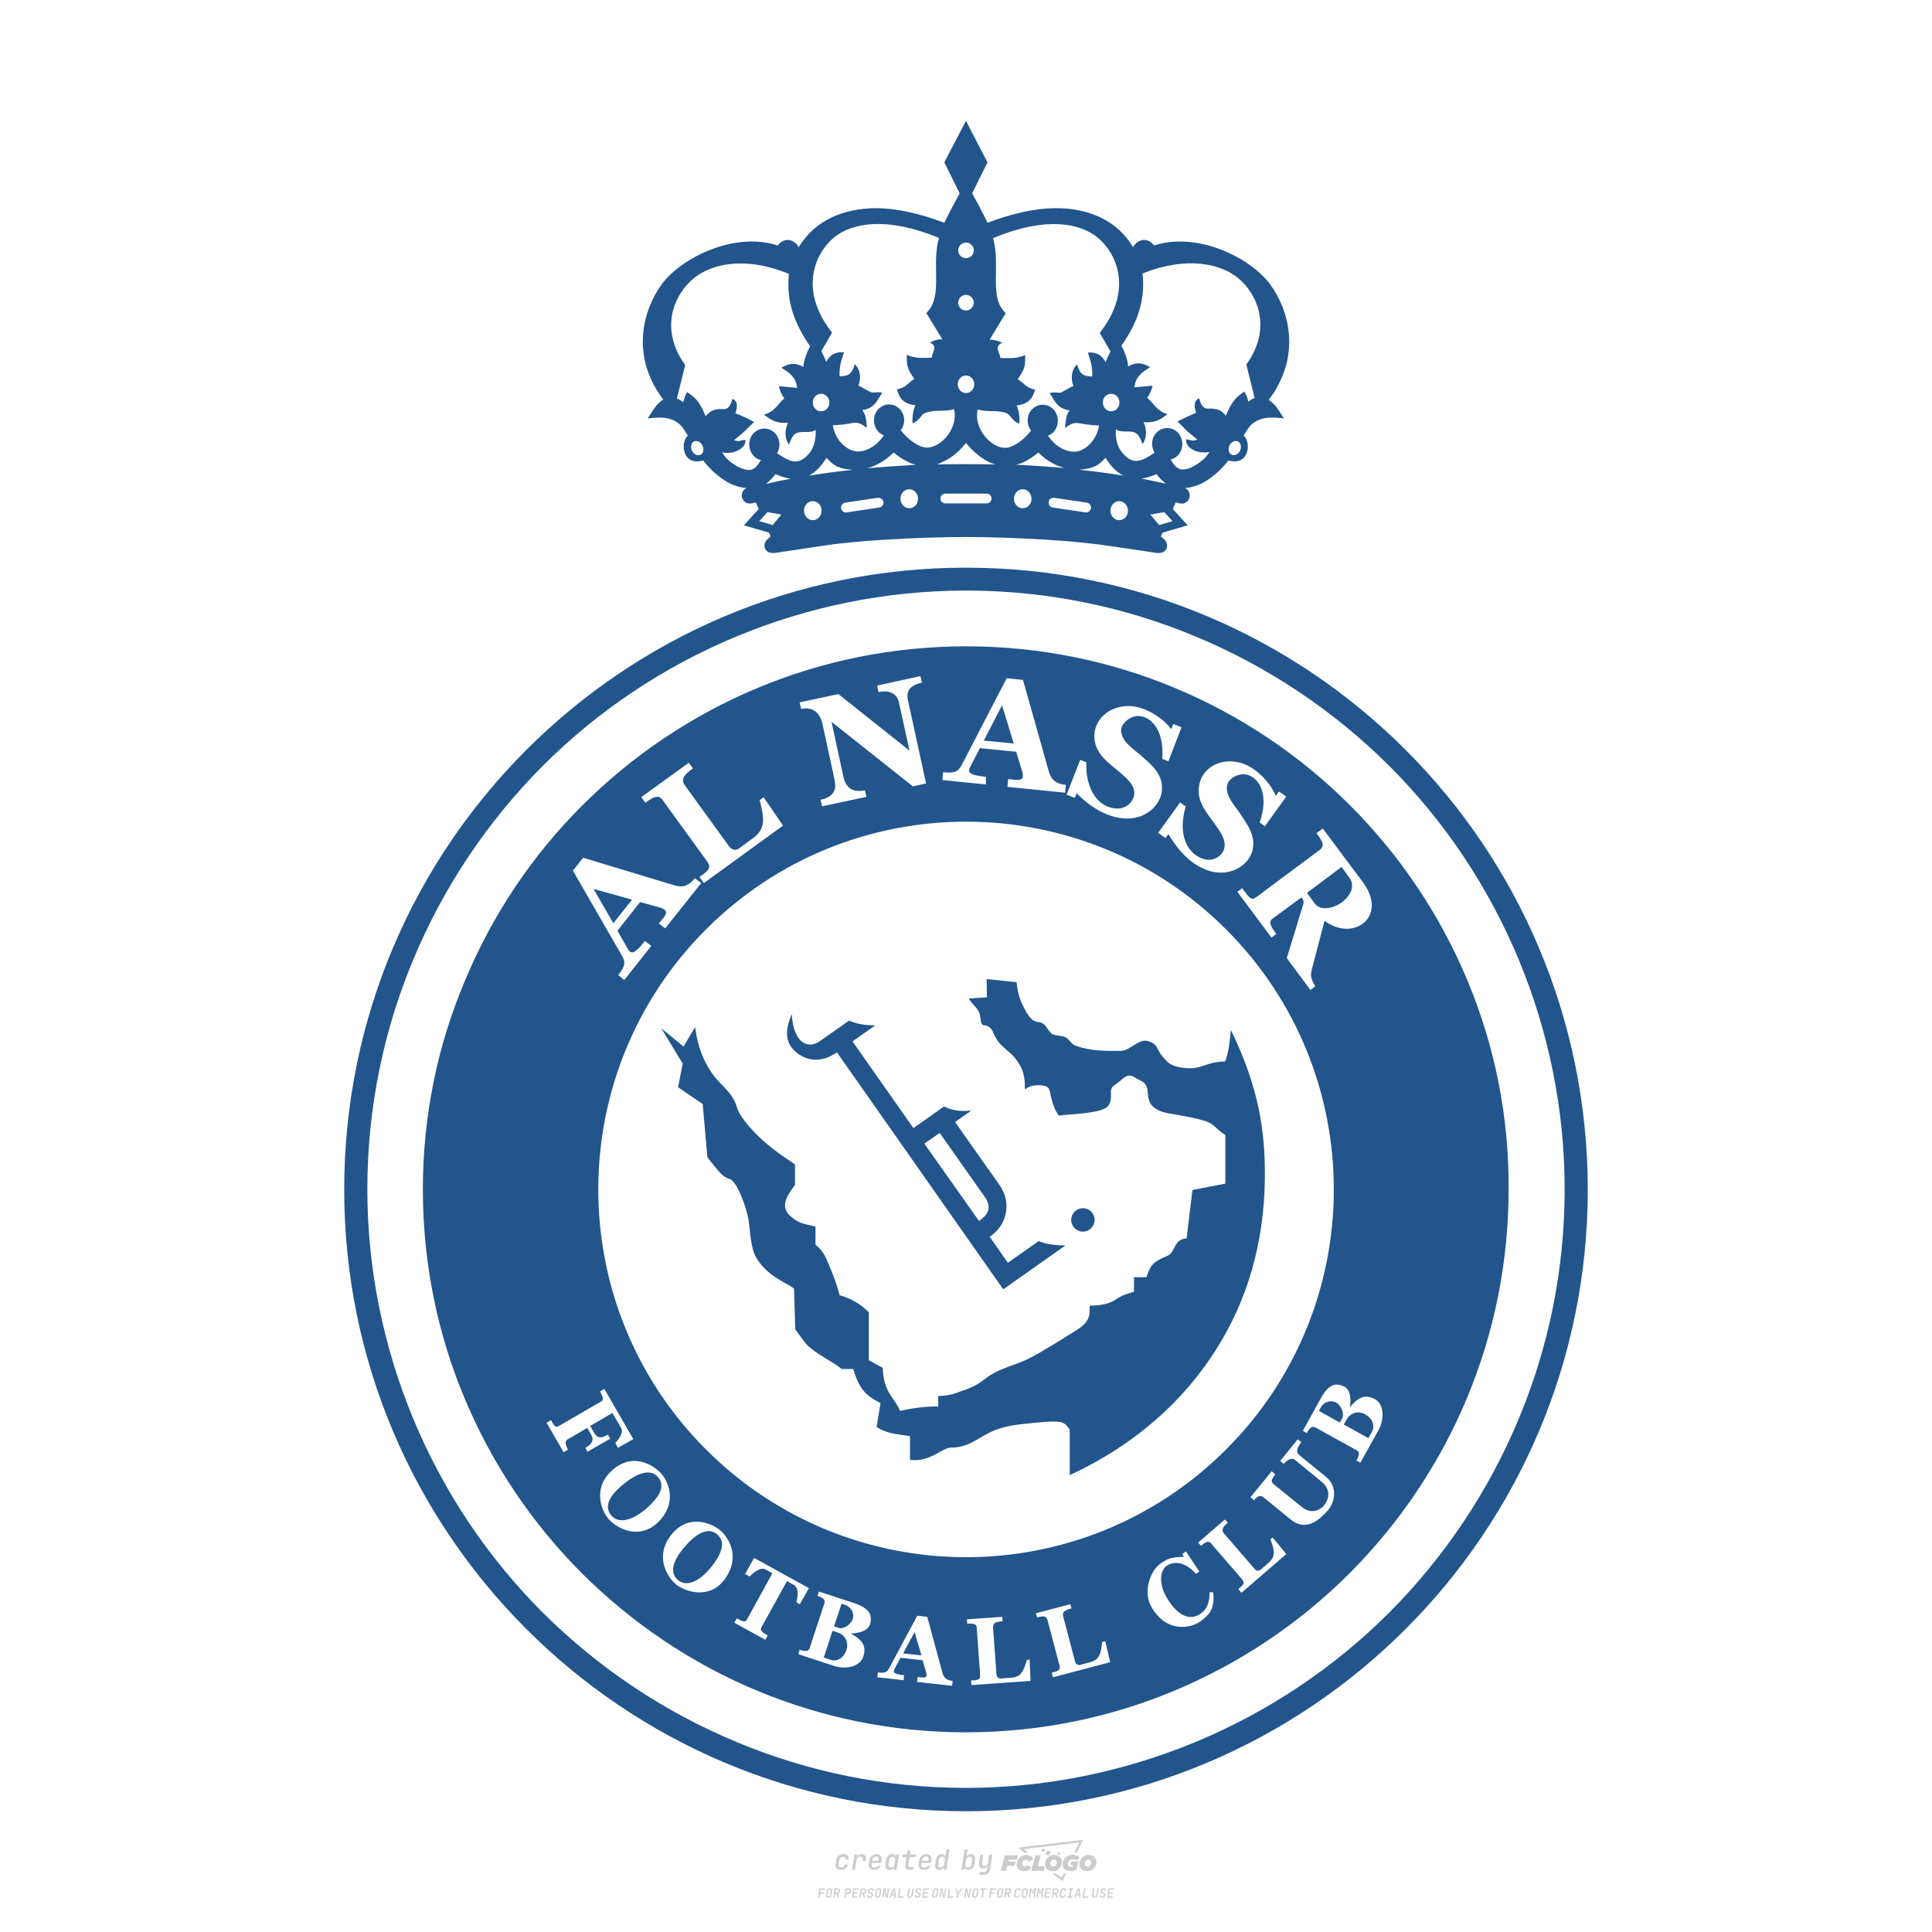 <?xml version="1.0" encoding="utf-8"?>
<!-- Created by @FCLOGO 2024-10-25 GMT+8 11:25:41 . https://fclogo.top/ -->
<!-- FOR PERSONAL USE ONLY NOT FOR COMMERCIAL USE -->
<svg version="1.1" xmlns="http://www.w3.org/2000/svg" xmlns:xlink="http://www.w3.org/1999/xlink" x="0px" y="0px"
	 viewBox="0 0 800 800" style="enable-background:new 0 0 800 800;" xml:space="preserve">
<path style="fill:#CCCCCC;" d="M348.22,774.3c-0.79,0-1.38-0.22-1.77-0.65c-0.39-0.44-0.53-1.03-0.41-1.79l0.25-1.65
	c0.12-0.75,0.45-1.35,0.98-1.78c0.53-0.44,1.19-0.65,1.98-0.65c0.76,0,1.33,0.2,1.72,0.6c0.39,0.4,0.55,0.94,0.47,1.62h-1.24
	c0.03-0.36-0.06-0.64-0.26-0.84c-0.2-0.2-0.5-0.3-0.89-0.3c-0.42,0-0.76,0.12-1.03,0.35c-0.27,0.23-0.43,0.56-0.5,0.99l-0.26,1.66
	c-0.07,0.44-0.01,0.77,0.19,1c0.19,0.23,0.5,0.35,0.92,0.35c0.39,0,0.72-0.1,0.98-0.3c0.26-0.2,0.44-0.48,0.52-0.85h1.24
	c-0.14,0.69-0.47,1.23-0.99,1.63C349.61,774.1,348.97,774.3,348.22,774.3z M352.8,774.19l1-6.29h1.19l-0.19,1.19
	c0.34-0.87,0.97-1.3,1.91-1.3c0.67,0,1.17,0.21,1.49,0.62c0.32,0.42,0.43,0.99,0.31,1.71l-0.07,0.42h-1.27l0.06-0.32
	c0.07-0.45,0.01-0.8-0.17-1.04c-0.18-0.24-0.48-0.36-0.88-0.36c-0.4,0-0.74,0.12-1.01,0.37c-0.27,0.24-0.43,0.59-0.5,1.03
	l-0.63,3.97H352.8z M361.91,774.3c-0.77,0-1.35-0.22-1.73-0.67c-0.38-0.45-0.51-1.04-0.4-1.77l0.25-1.65
	c0.08-0.49,0.26-0.92,0.52-1.28c0.26-0.37,0.6-0.65,1.01-0.85c0.41-0.2,0.87-0.3,1.38-0.3c0.77,0,1.35,0.22,1.73,0.67
	c0.39,0.45,0.52,1.04,0.39,1.77l-0.17,1.12h-3.85l-0.09,0.53c-0.15,0.95,0.22,1.43,1.11,1.43c0.72,0,1.17-0.25,1.37-0.74h1.22
	c-0.17,0.53-0.5,0.96-1.01,1.28C363.16,774.14,362.58,774.3,361.91,774.3z M361.23,770.22l-0.05,0.29l2.65-0.01l0.05-0.29
	c0.07-0.47,0.01-0.82-0.17-1.07c-0.18-0.25-0.49-0.37-0.92-0.37c-0.44,0-0.8,0.13-1.06,0.38
	C361.48,769.39,361.31,769.75,361.23,770.22z M368.33,774.3c-0.63,0-1.1-0.21-1.41-0.64c-0.31-0.42-0.4-1-0.27-1.73l0.27-1.77
	c0.11-0.73,0.39-1.31,0.84-1.74c0.44-0.43,0.98-0.64,1.61-0.64c0.47,0,0.83,0.12,1.09,0.35c0.26,0.24,0.39,0.56,0.38,0.96h0.02
	l0.17-1.2h1.24l-1,6.29h-1.22l0.19-1.2h-0.02c-0.12,0.41-0.35,0.73-0.69,0.97C369.2,774.18,368.8,774.3,368.33,774.3z
	 M368.93,773.23c0.39,0,0.72-0.12,0.98-0.36c0.26-0.24,0.43-0.57,0.5-1.01l0.25-1.65c0.07-0.43,0.01-0.76-0.18-1
	c-0.19-0.24-0.47-0.36-0.86-0.36c-0.4,0-0.72,0.12-0.98,0.35c-0.26,0.24-0.42,0.57-0.49,1.01l-0.25,1.65
	c-0.07,0.44-0.01,0.78,0.17,1.01C368.24,773.11,368.53,773.23,368.93,773.23z M376.35,774.19c-0.57,0-0.99-0.16-1.26-0.47
	c-0.27-0.31-0.36-0.75-0.27-1.32l0.54-3.39h-1.74l0.17-1.12h1.74l0.27-1.72h1.24l-0.27,1.72h2.47l-0.18,1.12h-2.46l-0.54,3.39
	c-0.08,0.44,0.1,0.66,0.53,0.66h1.72l-0.17,1.12H376.35z M382.5,774.3c-0.77,0-1.35-0.22-1.73-0.67c-0.38-0.45-0.52-1.04-0.4-1.77
	l0.25-1.65c0.08-0.49,0.26-0.92,0.52-1.28c0.26-0.37,0.6-0.65,1.01-0.85c0.41-0.2,0.87-0.3,1.38-0.3c0.77,0,1.35,0.22,1.73,0.67
	c0.39,0.45,0.52,1.04,0.39,1.77l-0.17,1.12h-3.85l-0.09,0.53c-0.15,0.95,0.22,1.43,1.11,1.43c0.72,0,1.17-0.25,1.37-0.74h1.22
	c-0.17,0.53-0.5,0.96-1.01,1.28C383.76,774.14,383.18,774.3,382.5,774.3z M381.83,770.22l-0.05,0.29l2.65-0.01l0.05-0.29
	c0.07-0.47,0.01-0.82-0.17-1.07c-0.18-0.25-0.49-0.37-0.92-0.37c-0.44,0-0.8,0.13-1.06,0.38
	C382.08,769.39,381.91,769.75,381.83,770.22z M388.92,774.3c-0.63,0-1.1-0.21-1.4-0.64c-0.3-0.42-0.39-1-0.28-1.73l0.27-1.77
	c0.11-0.73,0.39-1.31,0.84-1.74c0.44-0.43,0.98-0.64,1.61-0.64c0.47,0,0.83,0.12,1.09,0.35c0.26,0.24,0.39,0.56,0.38,0.96h0.02
	l0.21-1.47l0.3-1.8h1.24l-1.33,8.35h-1.22l0.19-1.2h-0.02c-0.12,0.41-0.35,0.73-0.69,0.97C389.8,774.18,389.4,774.3,388.92,774.3z
	 M389.53,773.23c0.39,0,0.72-0.12,0.98-0.36c0.26-0.24,0.43-0.57,0.5-1.01l0.25-1.65c0.08-0.43,0.02-0.76-0.17-1
	c-0.19-0.24-0.48-0.36-0.87-0.36c-0.4,0-0.72,0.12-0.98,0.35c-0.26,0.24-0.42,0.57-0.49,1.01l-0.25,1.65
	c-0.08,0.44-0.02,0.78,0.16,1.01C388.83,773.11,389.13,773.23,389.53,773.23z M401.02,774.3c-0.47,0-0.84-0.12-1.1-0.35
	c-0.26-0.23-0.39-0.56-0.38-0.97h-0.01l-0.19,1.2h-1.22l1.33-8.35h1.24l-0.29,1.8l-0.27,1.47h0.05c0.12-0.41,0.35-0.73,0.69-0.97
	c0.34-0.23,0.74-0.35,1.21-0.35c0.63,0,1.1,0.21,1.4,0.64c0.3,0.43,0.39,1.01,0.28,1.74l-0.27,1.77c-0.11,0.73-0.39,1.31-0.84,1.73
	C402.18,774.09,401.64,774.3,401.02,774.3z M400.77,773.23c0.4,0,0.72-0.12,0.98-0.35c0.26-0.23,0.42-0.57,0.5-1.01l0.25-1.65
	c0.07-0.43,0.01-0.77-0.17-1.01c-0.18-0.24-0.47-0.35-0.87-0.35c-0.39,0-0.72,0.12-0.98,0.36c-0.26,0.24-0.43,0.57-0.5,1l-0.25,1.65
	c-0.07,0.44-0.01,0.77,0.17,1.01C400.08,773.11,400.37,773.23,400.77,773.23z M405.47,776.25l0.17-1.06h1.93
	c0.64,0,1.01-0.3,1.1-0.9l0.1-0.67l0.21-1.19h-0.03c-0.12,0.42-0.35,0.74-0.68,0.97c-0.33,0.23-0.73,0.34-1.2,0.34
	c-0.63,0-1.09-0.2-1.4-0.6c-0.31-0.4-0.41-0.94-0.3-1.63l0.58-3.6h1.24l-0.56,3.48c-0.06,0.41,0,0.73,0.18,0.96
	c0.18,0.23,0.47,0.34,0.85,0.34c0.39,0,0.72-0.12,0.98-0.37c0.27-0.24,0.43-0.58,0.49-1.02l0.54-3.4h1.24l-1.01,6.41
	c-0.1,0.6-0.37,1.08-0.81,1.42c-0.44,0.35-1,0.52-1.67,0.52H405.47z M417.79,770.09h3.22l0.54-1.85h-5.47l-1.71,6.44h2.15l0.59-2.1
	h3.03l0.44-1.71h-3.03L417.79,770.09z M424.23,772.92c-0.59,0-1.02-0.39-1.02-1.12c0-0.88,0.63-1.76,1.61-1.76
	c0.49,0,0.88,0.24,1.02,0.78l1.95-0.83c-0.29-1.17-1.27-1.9-2.64-1.9c-2.78,0-4.15,2.15-4.15,3.9c0,1.76,1.27,2.83,3.07,2.83
	c1.37,0,2.34-0.59,2.98-1.42l-1.51-1.17C425.16,772.67,424.72,772.92,424.23,772.92z M430.91,768.23h-2.15l-1.76,6.44h5.12
	l0.49-1.85h-2.93L430.91,768.23z M439.75,771.01c0-1.66-1.32-2.93-3.22-2.93c-2.2,0-3.81,1.81-3.81,3.81c0,1.66,1.32,2.93,3.22,2.93
	C438.14,774.82,439.75,773.01,439.75,771.01z M434.92,771.7c0-0.83,0.59-1.71,1.51-1.71c0.78,0,1.17,0.54,1.17,1.22
	c0,0.83-0.59,1.71-1.51,1.71C435.31,772.92,434.92,772.38,434.92,771.7z M443.21,772.23h1.07l-0.2,0.68
	c-0.15,0.05-0.34,0.1-0.59,0.1c-0.68,0-1.27-0.39-1.27-1.22c0-1.02,0.73-1.9,1.95-1.9c0.59,0,1.12,0.24,1.51,0.59l1.37-1.37
	c-0.44-0.54-1.51-1.07-2.73-1.07c-2.59,0-4.29,1.76-4.29,3.86c0,2.05,1.61,2.88,3.22,2.88c0.93,0,1.85-0.29,2.49-0.68l0.93-3.32
	h-3.12L443.21,772.23z M450.78,768.08c-2.2,0-3.81,1.81-3.81,3.81c0,1.66,1.32,2.93,3.22,2.93c2.2,0,3.81-1.81,3.81-3.81
	C454,769.35,452.68,768.08,450.78,768.08z M450.34,772.92c-0.78,0-1.17-0.54-1.17-1.22c0-0.83,0.59-1.71,1.51-1.71
	c0.78,0,1.17,0.54,1.17,1.22C451.85,772.04,451.27,772.92,450.34,772.92z M437.94,767.5c-0.05,0.29,0.1,0.49,0.44,0.49
	s0.54-0.2,0.63-0.49c0.05-0.24-0.1-0.49-0.44-0.49C438.24,767.01,437.99,767.25,437.94,767.5z M432.13,765.5
	c-0.44,0-0.73,0.24-0.78,0.59c-0.05,0.34,0.1,0.59,0.54,0.59s0.73-0.24,0.78-0.59C432.77,765.74,432.57,765.5,432.13,765.5z
	 M433.01,767.3c-0.1,0.54,0.15,0.88,0.83,0.88c0.63,0,1.07-0.39,1.17-0.88s-0.15-0.88-0.83-0.88
	C433.5,766.43,433.11,766.82,433.01,767.3z M439.6,777.55l-2.44-1.81h-1.51l4.25,3.17l1.61-3.17h-0.98L439.6,777.55z M425.84,767.16
	l-2-1.46l23.13-2.78l-2.15,4.25h1.02l2.68-5.32l-26.99,3.22l2.78,2.1H425.84z M338.72,785.79l0.61-3.83h2.32l-0.08,0.52h-1.76
	l-0.18,1.14h1.63l-0.08,0.52h-1.62l-0.26,1.64H338.72z M342.97,785.84c-0.36,0-0.62-0.1-0.8-0.3c-0.17-0.2-0.23-0.47-0.18-0.82
	l0.27-1.7c0.06-0.34,0.2-0.61,0.44-0.82c0.24-0.2,0.54-0.3,0.89-0.3c0.36,0,0.62,0.1,0.8,0.3c0.17,0.2,0.24,0.47,0.18,0.81
	l-0.27,1.71c-0.06,0.34-0.2,0.62-0.44,0.82C343.63,785.74,343.33,785.84,342.97,785.84z M343.05,785.33c0.19,0,0.35-0.05,0.47-0.16
	c0.12-0.11,0.19-0.26,0.23-0.46l0.27-1.7c0.03-0.2,0.01-0.35-0.08-0.46c-0.08-0.11-0.22-0.16-0.41-0.16s-0.35,0.05-0.46,0.16
	c-0.12,0.1-0.19,0.26-0.22,0.46l-0.27,1.7c-0.03,0.2-0.01,0.35,0.08,0.46C342.72,785.28,342.86,785.33,343.05,785.33z M345,785.79
	l0.61-3.83h1.2c0.24,0,0.44,0.05,0.6,0.14c0.16,0.09,0.28,0.22,0.36,0.39c0.07,0.17,0.09,0.37,0.05,0.59
	c-0.04,0.26-0.14,0.48-0.3,0.67c-0.16,0.19-0.37,0.32-0.6,0.39l0.54,1.64h-0.62l-0.48-1.57h-0.54l-0.25,1.57H345z M345.89,783.71
	h0.64c0.19,0,0.35-0.06,0.48-0.17c0.13-0.11,0.21-0.26,0.24-0.45c0.03-0.19,0-0.35-0.09-0.46c-0.09-0.11-0.24-0.17-0.43-0.17h-0.64
	L345.89,783.71z M349.54,785.79l0.61-3.83h1.25c0.37,0,0.65,0.1,0.84,0.31c0.19,0.21,0.26,0.49,0.2,0.84
	c-0.04,0.23-0.12,0.44-0.25,0.61s-0.29,0.31-0.49,0.4c-0.2,0.09-0.42,0.14-0.66,0.14h-0.69l-0.24,1.52H349.54z M350.43,783.75h0.69
	c0.19,0,0.36-0.06,0.49-0.18c0.14-0.12,0.22-0.27,0.25-0.47c0.03-0.2,0-0.35-0.1-0.47c-0.1-0.12-0.25-0.18-0.44-0.18h-0.69
	L350.43,783.75z M352.75,785.79l0.61-3.83h2.25l-0.08,0.5h-1.7l-0.17,1.09h1.51l-0.08,0.5h-1.51l-0.19,1.24h1.69l-0.08,0.5H352.75z
	 M355.84,785.79l0.61-3.83h1.2c0.24,0,0.44,0.05,0.6,0.14c0.16,0.09,0.28,0.22,0.36,0.39c0.07,0.17,0.09,0.37,0.05,0.59
	c-0.04,0.26-0.14,0.48-0.3,0.67c-0.16,0.19-0.37,0.32-0.6,0.39l0.54,1.64h-0.62l-0.48-1.57h-0.54l-0.25,1.57H355.84z M356.74,783.71
	h0.64c0.19,0,0.35-0.06,0.48-0.17c0.13-0.11,0.21-0.26,0.24-0.45c0.03-0.19,0-0.35-0.09-0.46c-0.09-0.11-0.24-0.17-0.43-0.17h-0.64
	L356.74,783.71z M360.13,785.84c-0.39,0-0.67-0.1-0.87-0.29c-0.19-0.19-0.26-0.45-0.22-0.78h0.57c-0.03,0.17,0.01,0.31,0.12,0.41
	c0.11,0.1,0.27,0.15,0.48,0.15c0.2,0,0.37-0.05,0.5-0.15c0.13-0.1,0.21-0.23,0.24-0.4c0.02-0.15,0-0.28-0.06-0.39
	c-0.06-0.11-0.16-0.18-0.29-0.22l-0.46-0.14c-0.27-0.08-0.46-0.22-0.59-0.41c-0.13-0.19-0.17-0.42-0.13-0.68
	c0.04-0.21,0.11-0.39,0.23-0.55c0.12-0.16,0.27-0.28,0.46-0.37c0.19-0.09,0.4-0.13,0.64-0.13c0.35,0,0.62,0.1,0.8,0.29
	c0.18,0.19,0.25,0.44,0.2,0.76h-0.57c0.03-0.17,0-0.3-0.09-0.4c-0.09-0.1-0.23-0.14-0.42-0.14c-0.19,0-0.34,0.04-0.46,0.13
	c-0.12,0.09-0.19,0.21-0.21,0.38c-0.02,0.15-0.01,0.28,0.05,0.39c0.06,0.11,0.16,0.18,0.29,0.22l0.47,0.15
	c0.26,0.08,0.46,0.22,0.58,0.41c0.12,0.19,0.17,0.42,0.12,0.69c-0.04,0.22-0.12,0.41-0.24,0.57c-0.13,0.16-0.29,0.29-0.49,0.38
	C360.6,785.79,360.38,785.84,360.13,785.84z M363.27,785.84c-0.36,0-0.62-0.1-0.8-0.3c-0.17-0.2-0.23-0.47-0.18-0.82l0.27-1.7
	c0.06-0.34,0.2-0.61,0.44-0.82c0.24-0.2,0.54-0.3,0.89-0.3c0.36,0,0.62,0.1,0.8,0.3c0.17,0.2,0.24,0.47,0.18,0.81l-0.27,1.71
	c-0.06,0.34-0.2,0.62-0.44,0.82C363.92,785.74,363.62,785.84,363.27,785.84z M363.34,785.33c0.19,0,0.35-0.05,0.47-0.16
	c0.12-0.11,0.19-0.26,0.23-0.46l0.27-1.7c0.03-0.2,0.01-0.35-0.08-0.46c-0.08-0.11-0.22-0.16-0.41-0.16c-0.19,0-0.35,0.05-0.46,0.16
	c-0.12,0.1-0.19,0.26-0.22,0.46l-0.27,1.7c-0.03,0.2-0.01,0.35,0.08,0.46C363.02,785.28,363.15,785.33,363.34,785.33z
	 M365.28,785.79l0.61-3.83h0.71l0.62,3.19c0.01-0.1,0.02-0.22,0.03-0.36c0.01-0.14,0.03-0.29,0.04-0.44
	c0.02-0.15,0.04-0.29,0.06-0.41l0.31-1.98h0.52l-0.61,3.83h-0.71l-0.61-3.19c-0.01,0.09-0.02,0.21-0.03,0.34s-0.03,0.28-0.04,0.42
	c-0.02,0.15-0.04,0.28-0.06,0.41l-0.31,2.01H365.28z M368.23,785.79l1.59-3.83h0.75l0.37,3.83h-0.56l-0.07-0.97h-1.09l-0.39,0.97
	H368.23z M369.39,784.34h0.87l-0.09-1.1c-0.02-0.2-0.03-0.37-0.04-0.51c-0.01-0.14-0.01-0.24-0.01-0.3c-0.02,0.06-0.05,0.16-0.1,0.3
	c-0.05,0.14-0.11,0.31-0.19,0.5L369.39,784.34z M371.72,785.79l0.61-3.83h0.57l-0.52,3.31h1.67l-0.08,0.52H371.72z M376.68,785.84
	c-0.37,0-0.63-0.1-0.8-0.3c-0.17-0.2-0.22-0.48-0.17-0.82l0.44-2.76h0.57l-0.44,2.76c-0.03,0.2-0.01,0.35,0.07,0.46
	c0.08,0.11,0.21,0.17,0.41,0.17c0.19,0,0.35-0.06,0.46-0.17c0.12-0.11,0.19-0.27,0.22-0.46l0.44-2.76h0.57l-0.44,2.76
	c-0.06,0.35-0.2,0.62-0.43,0.82C377.35,785.74,377.05,785.84,376.68,785.84z M379.84,785.84c-0.39,0-0.67-0.1-0.87-0.29
	c-0.19-0.19-0.26-0.45-0.22-0.78h0.57c-0.03,0.17,0.01,0.31,0.12,0.41c0.11,0.1,0.27,0.15,0.48,0.15c0.2,0,0.37-0.05,0.5-0.15
	c0.13-0.1,0.21-0.23,0.24-0.4c0.02-0.15,0-0.28-0.06-0.39c-0.06-0.11-0.16-0.18-0.29-0.22l-0.46-0.14
	c-0.27-0.08-0.46-0.22-0.59-0.41c-0.13-0.19-0.17-0.42-0.13-0.68c0.04-0.21,0.11-0.39,0.23-0.55s0.27-0.28,0.46-0.37
	c0.19-0.09,0.4-0.13,0.64-0.13c0.35,0,0.62,0.1,0.8,0.29c0.18,0.19,0.25,0.44,0.2,0.76h-0.57c0.03-0.17,0-0.3-0.09-0.4
	c-0.09-0.1-0.23-0.14-0.42-0.14c-0.19,0-0.34,0.04-0.46,0.13c-0.12,0.09-0.19,0.21-0.21,0.38c-0.02,0.15-0.01,0.28,0.05,0.39
	c0.06,0.11,0.16,0.18,0.29,0.22l0.47,0.15c0.26,0.08,0.46,0.22,0.58,0.41c0.12,0.19,0.17,0.42,0.12,0.69
	c-0.04,0.22-0.12,0.41-0.24,0.57c-0.13,0.16-0.29,0.29-0.49,0.38C380.31,785.79,380.09,785.84,379.84,785.84z M381.91,785.79
	l0.61-3.83h2.25l-0.08,0.5h-1.7l-0.17,1.09h1.51l-0.08,0.5h-1.51l-0.19,1.24h1.69l-0.08,0.5H381.91z M386.94,785.84
	c-0.36,0-0.62-0.1-0.8-0.3c-0.17-0.2-0.23-0.47-0.18-0.82l0.27-1.7c0.06-0.34,0.2-0.61,0.44-0.82c0.24-0.2,0.54-0.3,0.89-0.3
	c0.36,0,0.62,0.1,0.8,0.3c0.17,0.2,0.24,0.47,0.18,0.81l-0.27,1.71c-0.06,0.34-0.2,0.62-0.44,0.82
	C387.6,785.74,387.3,785.84,386.94,785.84z M387.02,785.33c0.19,0,0.35-0.05,0.47-0.16c0.12-0.11,0.19-0.26,0.23-0.46l0.27-1.7
	c0.03-0.2,0.01-0.35-0.08-0.46c-0.08-0.11-0.22-0.16-0.41-0.16c-0.19,0-0.35,0.05-0.46,0.16c-0.12,0.1-0.19,0.26-0.22,0.46
	l-0.27,1.7c-0.03,0.2-0.01,0.35,0.08,0.46C386.7,785.28,386.83,785.33,387.02,785.33z M388.95,785.79l0.61-3.83h0.71l0.62,3.19
	c0.01-0.1,0.02-0.22,0.03-0.36c0.01-0.14,0.03-0.29,0.04-0.44c0.02-0.15,0.04-0.29,0.06-0.41l0.31-1.98h0.52l-0.61,3.83h-0.71
	l-0.61-3.19c-0.01,0.09-0.02,0.21-0.03,0.34c-0.01,0.13-0.03,0.28-0.04,0.42c-0.02,0.15-0.04,0.28-0.06,0.41l-0.31,2.01H388.95z
	 M392.25,785.79l0.61-3.83h0.57l-0.52,3.31h1.67l-0.08,0.52H392.25z M396.12,785.79l0.22-1.41l-0.75-2.42h0.58l0.45,1.45
	c0.03,0.09,0.05,0.18,0.07,0.27c0.02,0.08,0.03,0.15,0.03,0.19c0.02-0.04,0.05-0.1,0.09-0.19c0.04-0.08,0.09-0.17,0.14-0.27
	l0.9-1.45h0.6l-1.53,2.42l-0.22,1.41H396.12z M399.22,785.79l0.61-3.83h0.71l0.62,3.19c0.01-0.1,0.02-0.22,0.03-0.36
	c0.01-0.14,0.03-0.29,0.04-0.44c0.02-0.15,0.04-0.29,0.06-0.41l0.31-1.98h0.52l-0.61,3.83h-0.71l-0.61-3.19
	c-0.01,0.09-0.02,0.21-0.03,0.34c-0.01,0.13-0.03,0.28-0.04,0.42c-0.02,0.15-0.04,0.28-0.06,0.41l-0.31,2.01H399.22z M403.51,785.84
	c-0.36,0-0.62-0.1-0.8-0.3c-0.18-0.2-0.23-0.47-0.18-0.82l0.27-1.7c0.06-0.34,0.2-0.61,0.44-0.82c0.24-0.2,0.54-0.3,0.89-0.3
	c0.36,0,0.62,0.1,0.8,0.3c0.17,0.2,0.24,0.47,0.18,0.81l-0.27,1.71c-0.06,0.34-0.2,0.62-0.44,0.82
	C404.16,785.74,403.86,785.84,403.51,785.84z M403.58,785.33c0.19,0,0.35-0.05,0.47-0.16c0.12-0.11,0.19-0.26,0.23-0.46l0.27-1.7
	c0.03-0.2,0.01-0.35-0.08-0.46c-0.08-0.11-0.22-0.16-0.41-0.16c-0.19,0-0.35,0.05-0.46,0.16c-0.12,0.1-0.19,0.26-0.22,0.46
	l-0.27,1.7c-0.03,0.2-0.01,0.35,0.08,0.46C403.26,785.28,403.4,785.33,403.58,785.33z M406.38,785.79l0.52-3.31h-1.02l0.08-0.52
	h2.62l-0.08,0.52h-1.03l-0.52,3.31H406.38z M409.52,785.79l0.61-3.83h2.32l-0.08,0.52h-1.76l-0.18,1.14h1.63l-0.08,0.52h-1.62
	l-0.26,1.64H409.52z M413.77,785.84c-0.36,0-0.62-0.1-0.8-0.3c-0.18-0.2-0.23-0.47-0.18-0.82l0.27-1.7c0.06-0.34,0.2-0.61,0.44-0.82
	c0.24-0.2,0.54-0.3,0.89-0.3c0.36,0,0.62,0.1,0.8,0.3c0.17,0.2,0.24,0.47,0.18,0.81l-0.27,1.71c-0.06,0.34-0.2,0.62-0.44,0.82
	C414.42,785.74,414.13,785.84,413.77,785.84z M413.85,785.33c0.19,0,0.35-0.05,0.47-0.16c0.12-0.11,0.19-0.26,0.23-0.46l0.27-1.7
	c0.03-0.2,0.01-0.35-0.08-0.46c-0.08-0.11-0.22-0.16-0.41-0.16c-0.19,0-0.35,0.05-0.46,0.16c-0.12,0.1-0.19,0.26-0.22,0.46
	l-0.27,1.7c-0.03,0.2-0.01,0.35,0.08,0.46C413.52,785.28,413.66,785.33,413.85,785.33z M415.8,785.79l0.61-3.83h1.2
	c0.24,0,0.44,0.05,0.6,0.14c0.16,0.09,0.28,0.22,0.36,0.39c0.07,0.17,0.09,0.37,0.05,0.59c-0.04,0.26-0.14,0.48-0.3,0.67
	c-0.16,0.19-0.37,0.32-0.6,0.39l0.54,1.64h-0.62l-0.48-1.57h-0.54l-0.25,1.57H415.8z M416.69,783.71h0.64
	c0.19,0,0.35-0.06,0.48-0.17c0.13-0.11,0.21-0.26,0.24-0.45c0.03-0.19,0-0.35-0.09-0.46c-0.09-0.11-0.24-0.17-0.43-0.17h-0.64
	L416.69,783.71z M420.91,785.84c-0.36,0-0.63-0.1-0.81-0.3c-0.18-0.2-0.24-0.47-0.19-0.82l0.27-1.7c0.06-0.35,0.21-0.62,0.45-0.82
	s0.55-0.3,0.91-0.3c0.36,0,0.63,0.1,0.81,0.3c0.18,0.2,0.24,0.47,0.19,0.82h-0.57c0.03-0.2,0-0.35-0.09-0.46
	c-0.09-0.11-0.23-0.16-0.42-0.16c-0.19,0-0.35,0.05-0.48,0.16c-0.12,0.1-0.2,0.26-0.23,0.45l-0.27,1.71c-0.03,0.2,0,0.35,0.09,0.46
	c0.09,0.11,0.23,0.16,0.42,0.16c0.19,0,0.35-0.05,0.47-0.16c0.12-0.11,0.2-0.26,0.23-0.46h0.57c-0.03,0.23-0.11,0.43-0.24,0.59
	c-0.12,0.17-0.28,0.3-0.47,0.39C421.36,785.79,421.14,785.84,420.91,785.84z M424.03,785.84c-0.36,0-0.62-0.1-0.8-0.3
	c-0.18-0.2-0.23-0.47-0.18-0.82l0.27-1.7c0.06-0.34,0.2-0.61,0.44-0.82c0.24-0.2,0.54-0.3,0.89-0.3c0.36,0,0.62,0.1,0.8,0.3
	c0.17,0.2,0.24,0.47,0.18,0.81l-0.27,1.71c-0.06,0.34-0.2,0.62-0.44,0.82C424.69,785.74,424.39,785.84,424.03,785.84z
	 M424.11,785.33c0.19,0,0.35-0.05,0.47-0.16c0.12-0.11,0.19-0.26,0.23-0.46l0.27-1.7c0.03-0.2,0.01-0.35-0.08-0.46
	c-0.08-0.11-0.22-0.16-0.41-0.16c-0.19,0-0.35,0.05-0.46,0.16c-0.12,0.1-0.19,0.26-0.22,0.46l-0.27,1.7
	c-0.03,0.2-0.01,0.35,0.08,0.46C423.79,785.28,423.92,785.33,424.11,785.33z M425.97,785.79l0.61-3.83h0.69l0.18,1.23
	c0.02,0.12,0.04,0.23,0.05,0.33c0.01,0.1,0.02,0.18,0.03,0.24c0.02-0.06,0.05-0.14,0.09-0.24c0.04-0.11,0.09-0.22,0.15-0.34
	l0.57-1.22h0.71l-0.61,3.83h-0.54l0.2-1.29c0.02-0.17,0.06-0.35,0.1-0.55c0.04-0.2,0.09-0.4,0.14-0.61c0.05-0.2,0.1-0.4,0.14-0.59
	c0.05-0.19,0.09-0.35,0.13-0.49l-0.86,1.86h-0.55l-0.28-1.86c0,0.14-0.01,0.29-0.02,0.47c-0.01,0.18-0.02,0.37-0.04,0.57
	c-0.02,0.2-0.04,0.41-0.06,0.61c-0.02,0.2-0.05,0.4-0.08,0.57l-0.2,1.29H425.97z M429.11,785.79l0.61-3.83h0.69l0.18,1.23
	c0.02,0.12,0.04,0.23,0.05,0.33c0.01,0.1,0.02,0.18,0.03,0.24c0.02-0.06,0.05-0.14,0.09-0.24c0.04-0.11,0.09-0.22,0.15-0.34
	l0.57-1.22h0.71l-0.61,3.83h-0.54l0.2-1.29c0.02-0.17,0.06-0.35,0.1-0.55c0.04-0.2,0.09-0.4,0.14-0.61c0.05-0.2,0.1-0.4,0.14-0.59
	c0.05-0.19,0.09-0.35,0.13-0.49l-0.86,1.86h-0.55l-0.28-1.86c0,0.14-0.01,0.29-0.02,0.47c-0.01,0.18-0.02,0.37-0.04,0.57
	c-0.02,0.2-0.04,0.41-0.06,0.61c-0.02,0.2-0.05,0.4-0.08,0.57l-0.2,1.29H429.11z M432.41,785.79l0.61-3.83h2.25l-0.08,0.5h-1.7
	l-0.17,1.09h1.51l-0.08,0.5h-1.51l-0.19,1.24h1.69l-0.08,0.5H432.41z M435.51,785.79l0.61-3.83h1.2c0.24,0,0.44,0.05,0.6,0.14
	c0.16,0.09,0.28,0.22,0.36,0.39c0.07,0.17,0.09,0.37,0.05,0.59c-0.04,0.26-0.14,0.48-0.3,0.67c-0.16,0.19-0.37,0.32-0.6,0.39
	l0.54,1.64h-0.62l-0.48-1.57h-0.54l-0.25,1.57H435.51z M436.4,783.71h0.64c0.19,0,0.35-0.06,0.48-0.17
	c0.13-0.11,0.21-0.26,0.24-0.45c0.03-0.19,0-0.35-0.09-0.46c-0.09-0.11-0.24-0.17-0.43-0.17h-0.64L436.4,783.71z M439.8,785.84
	c-0.36,0-0.63-0.1-0.81-0.3c-0.18-0.2-0.24-0.47-0.19-0.82l0.27-1.7c0.06-0.35,0.21-0.62,0.45-0.82s0.55-0.3,0.91-0.3
	c0.36,0,0.63,0.1,0.81,0.3c0.18,0.2,0.24,0.47,0.19,0.82h-0.57c0.03-0.2,0-0.35-0.09-0.46c-0.09-0.11-0.23-0.16-0.42-0.16
	c-0.19,0-0.35,0.05-0.47,0.16c-0.12,0.1-0.2,0.26-0.23,0.45l-0.27,1.71c-0.03,0.2,0,0.35,0.09,0.46c0.09,0.11,0.23,0.16,0.42,0.16
	s0.35-0.05,0.47-0.16c0.12-0.11,0.2-0.26,0.23-0.46h0.57c-0.03,0.23-0.11,0.43-0.24,0.59c-0.12,0.17-0.28,0.3-0.47,0.39
	C440.25,785.79,440.04,785.84,439.8,785.84z M441.88,785.79l0.08-0.5h0.78l0.45-2.82h-0.78l0.08-0.5h2.13l-0.08,0.5h-0.78
	l-0.45,2.82h0.78l-0.08,0.5H441.88z M444.74,785.79l1.59-3.83h0.75l0.37,3.83h-0.56l-0.07-0.97h-1.09l-0.39,0.97H444.74z
	 M445.9,784.34h0.87l-0.09-1.1c-0.02-0.2-0.03-0.37-0.04-0.51c-0.01-0.14-0.01-0.24-0.01-0.3c-0.02,0.06-0.05,0.16-0.1,0.3
	c-0.05,0.14-0.11,0.31-0.19,0.5L445.9,784.34z M448.24,785.79l0.61-3.83h0.57l-0.52,3.31h1.67l-0.08,0.52H448.24z M453.19,785.84
	c-0.37,0-0.63-0.1-0.8-0.3c-0.17-0.2-0.22-0.48-0.17-0.82l0.44-2.76h0.57l-0.44,2.76c-0.03,0.2-0.01,0.35,0.07,0.46
	c0.08,0.11,0.21,0.17,0.41,0.17c0.19,0,0.35-0.06,0.46-0.17c0.12-0.11,0.19-0.27,0.22-0.46l0.44-2.76h0.57l-0.44,2.76
	c-0.06,0.35-0.2,0.62-0.43,0.82C453.86,785.74,453.56,785.84,453.19,785.84z M456.36,785.84c-0.39,0-0.67-0.1-0.87-0.29
	c-0.19-0.19-0.26-0.45-0.22-0.78h0.57c-0.03,0.17,0.01,0.31,0.12,0.41c0.11,0.1,0.27,0.15,0.48,0.15c0.2,0,0.37-0.05,0.5-0.15
	s0.21-0.23,0.24-0.4c0.02-0.15,0-0.28-0.06-0.39c-0.06-0.11-0.16-0.18-0.29-0.22l-0.46-0.14c-0.27-0.08-0.46-0.22-0.59-0.41
	c-0.13-0.19-0.17-0.42-0.13-0.68c0.04-0.21,0.11-0.39,0.23-0.55c0.12-0.16,0.27-0.28,0.46-0.37c0.19-0.09,0.4-0.13,0.64-0.13
	c0.35,0,0.62,0.1,0.8,0.29c0.18,0.19,0.25,0.44,0.2,0.76h-0.57c0.03-0.17,0-0.3-0.09-0.4c-0.09-0.1-0.23-0.14-0.42-0.14
	c-0.19,0-0.34,0.04-0.46,0.13c-0.12,0.09-0.19,0.21-0.21,0.38c-0.02,0.15-0.01,0.28,0.05,0.39c0.06,0.11,0.16,0.18,0.29,0.22
	l0.47,0.15c0.26,0.08,0.46,0.22,0.58,0.41c0.12,0.19,0.17,0.42,0.12,0.69c-0.04,0.22-0.12,0.41-0.24,0.57
	c-0.13,0.16-0.29,0.29-0.49,0.38C456.82,785.79,456.6,785.84,456.36,785.84z M458.42,785.79l0.61-3.83h2.25l-0.08,0.5h-1.7
	l-0.17,1.09h1.51l-0.08,0.5h-1.51l-0.19,1.24h1.69l-0.08,0.5H458.42z"/>
<path style="fill:#22558C;" d="M582.03,310.5C535.44,263.9,471.1,235.06,400,235.06c-71.1,0-135.44,28.84-182.03,75.44
	c-46.59,46.59-75.44,110.94-75.44,182.03c0,71.1,28.84,135.44,75.44,182.03C264.56,721.16,328.9,750,400,750
	c71.1,0,135.44-28.84,182.03-75.44c46.59-46.59,75.44-110.93,75.44-182.03C657.37,421.43,628.63,357.09,582.03,310.5z
	 M575.28,667.71c-22.79,22.79-50.12,41.15-80.58,53.75c-29.35,12.1-61.32,18.86-94.7,18.86c-33.38,0-65.45-6.66-94.7-18.86
	c-30.46-12.61-57.79-31.06-80.58-53.75c-22.79-22.79-41.15-50.12-53.75-80.58c-12.1-29.35-18.86-61.32-18.86-94.7
	c0-33.38,6.66-65.45,18.86-94.7c12.61-30.46,31.06-57.79,53.75-80.58c22.79-22.79,50.12-41.15,80.58-53.75
	c29.25-12.1,61.32-18.86,94.7-18.86s65.35,6.66,94.7,18.86c30.46,12.61,57.79,31.06,80.58,53.75
	c22.79,22.79,41.15,50.12,53.75,80.58c12.1,29.35,18.86,61.32,18.86,94.7c0,33.38-6.66,65.35-18.86,94.7
	C616.42,617.58,597.97,644.91,575.28,667.71z M523.74,488.7c-0.4,25.92-7.06,49.42-20.17,70.09
	c-13.41,21.28-33.58,39.53-60.61,52.04v-18.76c-2.52-3.83-2.92-4.24-20.17-2.32c-4.84,0.5-9.78,1.71-13.41,3.63
	c-5.14,2.62-8.67,6.05-15.73,6.05c-3.33,0-8.87,6.25-16.84,5.04v-9.78c-4.24-0.81-9.08-0.71-13.82-3.83l1.61-9.88
	c-5.45-2.92-8.47-4.74-11.3-14.12h-4.74c-4.03-3.23-10.59-6.15-14.52-10.09c-0.5-0.5-3.63-4.74-4.74-6.35l-0.5-16.84
	c-3.73-2.82-10.59-4.84-15.43-12.4c-2.62-4.13-2.72-11.6-3.43-16.14c-0.81-4.94-4.74-15.93-7.77-16.84
	c-2.22-0.61-3.83-2.22-5.35-4.13c-2.02-2.52-3.03-3.63-3.93-5.04l-1.92-21.88l-10.19-6.96l1.92-9.78l-8.87-14.62l9.18,7.56
	l4.84-8.07c1.01,8.47,3.63,14.12,6.66,18.66c3.93,5.95,8.87,7.97,10.79,15.03c0.71,2.62,5.04,8.17,9.98,12.71
	c6.25,5.65,10.59,8.07,13.92,10.49v8.47c-3.13,4.13-6.45,8.98-1.92,12.91c3.33,2.92,5.04,3.13,10.39,4.34v7.46
	c3.03,2.62,3.83,4.13,5.65,8.57c1.61,3.83,3.13,7.66,4.34,12.4c4.44,1.31,8.17,3.13,12.1,7.06v19.87l5.75,3.13
	c0.4,10.49,4.74,11.9,7.16,17.85c5.24-1.21,10.59-1.92,15.83-1.82v-4.34c5.24-0.2,6.96-1.11,9.88-2.12
	c7.87-2.62,8.47-4.84,13.11-7.36c4.44-2.52,10.29-3.73,15.73-6.66c4.03-2.12,10.89-6.35,15.73-9.38c3.53-2.22,6.45-3.73,7.77-6.86
	c0.5-1.31,0.5-2.82,0.5-5.04c4.54-0.1,7.97-0.61,10.89-2.62c2.62-1.82,4.13-2.12,7.46-3.13v-6.05h5.14
	c1.21-3.53,2.12-5.45,4.64-6.86c1.31-0.81,2.62-1.41,4.13-2.02c3.33-1.41,2.42-6.96,7.87-7.16l2.42-20.07l13.61-2.62v-20.17
	c-3.43-1.92-4.24-4.34-7.97-5.65c-4.34-1.41-9.88-2.32-15.23-3.23c-7.56-1.31-8.67-4.84-8.87-8.17c-0.1-1.71-0.4-3.83-2.12-4.94
	c-1.71-1.01-1.71-0.81-3.43-1.92c-3.33-2.02-4.74,1.01-8.57,3.53c-2.52,1.71,0.2,5.35-2.42,8.47c-2.82,3.23-16.44,3.23-20.37,3.93
	c-1.92-2.92-2.22-4.13-3.13-7.46c-0.81-3.13-0.2-5.14-5.24-5.14c-2.62,0-3.93,0.5-5.65,1.71c0-4.54-0.1-8.27-4.64-13.61
	c-1.01-1.21-5.24-4.54-6.15-5.85c-1.82-2.52-1.82-3.13-2.72-4.94c-0.5-0.81-1.61-2.12-3.33-2.12c-1.11,0-1.41-1.41-1.61-3.23
	c-0.3-3.93-3.13-4.74-4.74-7.87l7.46-0.5l-0.1-7.56l12.4,1.31c0.5,5.55,2.02,8.98,4.24,12.71c3.13,5.14,4.64,2.92,6.86,4.54
	c1.51,1.11,2.12,3.23,3.73,4.24c1.21,0.71,3.93,0.61,5.24,1.21c1.71,0.81,2.52,2.92,4.24,3.53c6.15,2.32,12.3,2.22,18.76,2.22
	c3.83,0,7.46-5.14,11.19-4.13c4.34,1.21,3.93,3.83,5.85,6.05c1.01,1.21,2.12,2.62,3.43,3.43c2.02,1.21,4.94,1.82,8.47,1.82
	c4.94,0,6.86-2.62,14.32-2.82c1.31-2.72,2.12-9.38,2.42-13.01C521.12,449.97,524.05,468.33,523.74,488.7z M329.51,435.55
	c3.03,2.72,9.28,5.65,17.04,0.2l68.88,98.13l25.72-18.15c-4.34-0.1-8.17-0.5-11.09-1.82l-12.71,8.98l-7.56-10.79
	c7.06-4.54,9.28-13.82,4.24-21.18l-18.56-26.32l6.76-4.74c-4.54,0.5-8.27-0.1-11.3-1.71l-12.71,8.98L353,431.21l9.48-6.66
	c-4.24,0.1-7.77-0.6-10.89-1.92l-12.1,8.47c-5.55,3.93-11.19-0.3-11.6-11.19C324.06,428.69,326.38,432.83,329.51,435.55z
	 M389.11,469.13l18.76,26.62c3.23,4.64,0.71,7.77-2.52,9.78l-22.59-31.97L389.11,469.13z M448.41,509.98
	c-2.62,0-4.84-2.12-4.84-4.84c0-2.72,2.22-4.84,4.84-4.84c2.72,0,4.84,2.12,4.84,4.84C453.25,507.76,451.13,509.98,448.41,509.98z
	 M274.54,165.47c-3.23,2.22-4.24,4.74-6.35,7.77c4.24-0.4,8.17-0.91,12,1.51c2.02,1.31,3.03,3.03,4.64,5.65
	c-3.03,2.32-2.72,12.71,6.35,10.29c2.92,3.73,5.95,6.35,9.08,8.37c2.92,1.92,6.15,2.82,8.87,3.03c-0.61,0.3-1.11,0.71-1.51,1.31
	c-0.4,0.71-0.61,1.61-0.4,2.52c0.2,0.91,0.81,1.61,1.51,2.12c0.71,0.4,1.61,0.6,2.52,0.4c0.61-0.1,1.21-0.3,1.71-0.4l1.21,2.72
	l-6.15,6.76l10.39,3.03l0.71,1.61c-0.2,0.1-0.4,0.2-0.5,0.4c-0.5,0.4-0.91,0.81-1.31,1.21c-0.61,0.81-0.91,1.82-0.71,2.72
	c0,0.2,0.1,0.5,0.2,0.71c0.1,0.2,0.2,0.3,0.3,0.5c1.31,1.71,3.33,1.41,6.15,0.91c0.61-0.1,1.21-0.2,1.92-0.3
	c2.72-0.4,5.75-0.81,8.17-1.21c2.82-0.4,5.35-0.81,6.15-0.91c7.26-1.21,17.04-2.12,27.13-2.72c11.4-0.71,23.5-1.11,33.28-1.11
	c9.78,0,21.78,0.4,33.28,1.11c10.19,0.61,19.87,1.61,27.13,2.72c0.81,0.1,3.33,0.5,6.15,0.91c2.42,0.4,5.45,0.81,8.17,1.21
	c0.71,0.1,1.31,0.2,1.92,0.3c2.82,0.5,4.84,0.81,6.15-0.91c0.1-0.2,0.2-0.3,0.3-0.5c0.1-0.2,0.2-0.5,0.2-0.71
	c0.2-0.91-0.1-1.92-0.71-2.72c-0.3-0.4-0.81-0.81-1.31-1.21c-0.2-0.1-0.3-0.2-0.5-0.4l0.71-1.61l10.39-3.03l-6.15-6.76l1.21-2.72
	c0.6,0.1,1.11,0.3,1.71,0.4c0.91,0.2,1.82,0.1,2.52-0.4c0.71-0.4,1.31-1.21,1.51-2.12c0.2-0.91,0.1-1.82-0.4-2.52
	c-0.3-0.61-0.81-1.01-1.51-1.31c2.72-0.2,5.95-1.11,8.87-3.03c3.03-1.92,6.15-4.54,9.08-8.37c9.08,2.42,9.38-7.97,6.35-10.29
	c1.61-2.72,2.62-4.44,4.64-5.65c3.83-2.42,7.77-1.92,12-1.51c-1.92-2.92-3.03-5.45-6.25-7.66h0c13.92-18.46,8.17-37.52,0.61-47.8
	c-8.17-11.09-30.15-21.99-48.11-16.14c-2.42-3.43-6.76-2.82-8.67,0.71c-6.56-11.09-18.56-16.34-32.57-16.14
	c-8.17,0.1-17.35,2.12-27.73,6.05c-1.51-3.23-3.53-7.16-6.35-12.2l5.75-11.6l0.61-1.21l-0.61-1.21l-5.95-11.4L400,50l-2.42,4.64
	l-5.95,11.4l-0.61,1.21l0.61,1.21l5.75,11.6c-2.82,5.14-4.84,8.98-6.35,12.2c-10.39-3.93-19.56-5.95-27.73-6.05
	c-14.02-0.1-26.02,5.14-32.57,16.14c-1.92-3.53-6.15-4.13-8.67-0.71c-17.95-5.85-39.94,5.04-48.11,16.14
	c-7.46,10.29-13.21,29.35,0.71,47.7C274.64,165.47,274.64,165.47,274.54,165.47z M290.07,188.27c-1.21,0.61-2.72-0.1-3.53-1.61
	c-0.71-1.51-0.4-3.23,0.81-3.83c1.21-0.61,2.72,0.1,3.53,1.61C291.59,186.05,291.28,187.76,290.07,188.27z M319.93,217.41
	l-5.55-1.61l3.43-3.73l5.75,1.01L319.93,217.41z M317.2,200.37c1.31-1.11,2.82-2.52,3.93-4.03c2.32,1.01,4.34,1.61,6.25,1.92
	C323.96,198.85,320.53,199.56,317.2,200.37z M336.57,215.39c-2.02,0-3.63-1.82-3.63-3.93c0-2.22,1.61-3.93,3.63-3.93
	s3.63,1.71,3.63,3.93S338.58,215.39,336.57,215.39z M342.21,189.58c1.21,1.21,2.12,2.22,3.43,3.03c2.12,1.31,4.94,1.82,7.56,1.92
	c-0.3,0-0.5,0.1-0.81,0.1c-5.95,0.61-11.7,1.41-17.45,2.32C337.78,195.53,340.1,193.01,342.21,189.58z M336.57,166.68
	c0-2.02,1.51-3.63,3.43-3.63c1.82,0,3.43,1.61,3.43,3.63s-1.51,3.63-3.43,3.63C338.08,170.31,336.57,168.7,336.57,166.68z
	 M364.1,210.15l-13.51,2.02c-1.11,0.2-2.12-0.61-2.32-1.71c-0.2-1.11,0.61-2.12,1.71-2.32l13.51-2.02c1.11-0.1,2.12,0.61,2.32,1.71
	C366.01,208.94,365.21,209.95,364.1,210.15z M358.95,193.91c1.71-0.4,3.33-1.11,5.04-2.02c2.12-1.11,4.13-2.62,6.05-4.54
	c1.71,1.51,3.63,2.72,5.35,3.63c1.31,0.71,2.62,1.21,3.93,1.51c-1.21,0-2.42,0.1-3.63,0.2C370.05,193.01,364.5,193.41,358.95,193.91
	z M376.5,210.45c-2.02,0-3.63-1.82-3.63-3.93c0-2.22,1.61-3.93,3.63-3.93c2.02,0,3.63,1.71,3.63,3.93
	C380.13,208.74,378.52,210.45,376.5,210.45z M408.57,208.44H400h-8.57c-1.11,0-2.02-0.91-2.02-2.02c0-1.11,0.91-2.02,2.02-2.02H400
	h8.57c1.11,0,2.02,0.91,2.02,2.02C410.59,207.53,409.68,208.44,408.57,208.44z M400,192.2c-3.93,0-7.97,0-12,0.1
	c1.82-0.71,3.63-1.61,5.55-2.82c2.32-1.51,4.54-3.63,6.45-6.05c1.92,2.42,4.24,4.54,6.45,6.05c1.82,1.31,3.63,2.22,5.55,2.82
	C407.97,192.2,404.03,192.2,400,192.2z M423.5,210.45c-2.02,0-3.63-1.71-3.63-3.93s1.61-3.93,3.63-3.93c2.02,0,3.63,1.82,3.63,3.93
	C427.13,208.74,425.51,210.45,423.5,210.45z M424.2,192.6c-1.21-0.1-2.42-0.1-3.63-0.2c1.41-0.2,2.72-0.71,4.03-1.41h0
	c1.71-0.91,3.63-2.12,5.35-3.63c1.92,1.92,3.93,3.43,6.05,4.54c1.71,0.91,3.33,1.51,4.94,1.92
	C435.4,193.31,429.75,192.9,424.2,192.6z M449.42,212.17l-13.51-2.02c-1.11-0.2-1.82-1.21-1.71-2.32c0.2-1.11,1.21-1.92,2.32-1.71
	l13.51,2.02c1.11,0.2,1.92,1.21,1.71,2.32C451.53,211.56,450.53,212.37,449.42,212.17z M446.9,194.52c2.42-0.2,5.34-0.71,7.46-1.92
	c1.31-0.81,2.22-1.82,3.43-3.03c2.12,3.43,4.54,5.95,7.36,7.36c-5.75-0.91-11.6-1.71-17.45-2.32
	C447.4,194.62,447.2,194.52,446.9,194.52z M463.43,215.39c-1.92,0-3.63-1.71-3.63-3.93s1.61-3.93,3.63-3.93s3.63,1.82,3.63,3.93
	C467.07,213.68,465.45,215.39,463.43,215.39z M472.61,198.15c1.92-0.2,3.93-0.81,6.25-1.82c1.11,1.51,2.62,2.92,3.93,3.93
	C479.47,199.56,476.04,198.85,472.61,198.15z M479.97,217.41l-3.63-4.34l5.75-1.01l3.43,3.73L479.97,217.41z M513.46,186.65
	c-0.71,1.51-2.32,2.22-3.53,1.61c-1.21-0.61-1.51-2.32-0.81-3.83c0.71-1.51,2.32-2.22,3.53-1.61
	C513.86,183.42,514.16,185.14,513.46,186.65z M473.12,113.23c18.46-7.36,32.37-3.93,39.43,1.82c7.77,6.25,14.62,20.47,3.53,35.9
	l3.43,13.82c-1.01,0.4-1.92,1.01-2.62,1.61c-0.3-1.61-0.91-3.13-1.61-4.24c-3.63,2.42-5.34,4.34-7.66,9.98
	c-0.6-0.71-1.21-1.31-1.92-1.82c-1.51-1.01-3.73-1.21-5.45-1.11c-2.42,0.1-3.13-2.32-3.73-4.24c-2.12,0.81-2.22,3.33-1.21,5.95
	c-2.42,1.01-5.45,2.42-7.77,3.63l2.22,2.12c1.61,1.92,3.93,3.63,6.05,5.34c-2.12,0.91-2.42,0.2-4.64-0.1
	c-0.5,3.13,4.03,6.35,9.68,5.24c-0.91,1.21-1.61,2.42-2.82,3.33c-2.92,2.42-5.95,4.03-8.47,3.93c-2.22,0-3.73-2.22-4.84-4.13
	c1.21-0.3,2.32-0.91,3.13-1.82c1.11-1.21,1.71-2.82,1.71-4.64c0-1.82-0.71-3.43-1.71-4.54c-1.11-1.21-2.72-2.02-4.54-2.02
	s-3.33,0.81-4.54,2.02c-1.11,1.21-1.71,2.82-1.71,4.54c0,1.31,0.4,2.62,1.01,3.63c-2.32,1.61-5.14,3.43-7.77,3.43
	c-2.42,0-4.84-2.22-6.15-4.13c-1.41-2.02-2.22-4.94-2.12-7.97c0-0.4,0-0.81,0.1-1.21c0.4,1.21,3.13,1.11,4.74,1.11
	c3.63,0,4.64,0.91,6.25,5.24c1.92-2.82,1.71-6.25,0.4-9.08c5.14,0.4,6.96-1.21,9.98-3.33c-4.64-1.31-5.55-4.34-8.47-6.76
	c1.21-1.71,1.92-3.43,2.22-5.04c-2.52,0.2-5.04,0.5-7.56,0.71c0.61-4.44,2.92-6.05,6.56-8.37c-3.03-1.71-5.55-2.32-9.08-0.3
	c-0.3-3.13-1.41-5.95-2.82-8.57C470.8,133.91,474.33,124.73,473.12,113.23z M460.11,170.31c-1.92,0-3.43-1.61-3.43-3.63
	c-0.1-2.02,1.51-3.63,3.43-3.63s3.43,1.61,3.43,3.63S462.02,170.31,460.11,170.31z M404.84,169.51c4.03,1.41,8.07,0,12,1.61
	c1.71,0.71,2.42,3.53,5.24,4.24c0.2-2.62-0.1-5.14-1.11-7.46c5.14-0.61,6.66-3.13,7.66-6.56c-4.13-0.91-3.73-2.12-7.26-4.34
	c0.3-0.3,0.5-0.71,0.81-1.11c2.22-3.33,2.42-4.94,2.32-8.87c-3.43,1.51-5.75,1.31-10.29,1.21c0-2.02-2.92-4.84,0.81-6.25
	c-2.22-1.11-3.93-1.41-5.24-1.31l5.75-9.48l0.91-1.41l-1.11-1.31c-3.13-3.83-3.03-9.58-2.92-15.53v-1.01
	c0.1-5.55-0.1-9.28-1.21-13.31c21.68-9.08,36.1-6.35,43.47-0.1v0c7.77,6.45,14.62,21.68,0.71,39.33l4.44,7.66
	c-0.71,1.41-1.41,2.82-2.02,4.44c-1.51-2.92-3.93-4.34-7.36-3.93c1.21,3.33,2.02,6.25,1.82,9.88c-3.63-0.1-5.04-0.81-6.25-4.94
	c-2.72,2.22-2.52,6.66-1.51,8.87c-1.21,0.4-2.12,1.11-3.13,1.61c-0.91,0.4-1.71,1.11-2.52,1.21c-1.41-0.1-2.72-0.3-4.24,0.1
	l2.32,3.63c1.71,2.52,3.93,3.23,5.95,3.53c-1.51,1.92-1.51,4.24-1.92,7.36c4.03-3.03,4.64-2.12,8.87-1.51
	c1.61,0.2,3.53,0.4,5.24,0.4c-0.4,3.03-1.71,5.24-3.03,6.86c-2.12,2.62-4.84,4.03-7.26,4.03c-1.61,0-3.73-0.5-5.75-1.71
	c-2.02-1.21-3.13-2.32-5.14-4.94c0.91-0.3,1.82-0.91,2.42-1.61c1.11-1.21,1.71-2.82,1.71-4.64c0-1.82-0.71-3.43-1.71-4.54
	c-1.11-1.21-2.72-2.02-4.54-2.02c-1.82,0-3.33,0.81-4.54,2.02c-1.11,1.21-1.71,2.82-1.71,4.54c0,1.51,0.5,2.92,1.41,4.13
	c-3.03,4.03-7.66,7.26-10.99,7.16C410.19,185.24,403.03,177.37,404.84,169.51z M400,100.43c1.71,0,3.23,1.41,3.23,3.23
	c0,1.82-1.51,3.23-3.23,3.23c-1.82,0-3.23-1.41-3.23-3.23C396.77,101.94,398.18,100.43,400,100.43z M400,122.11
	c1.71,0,3.23,1.41,3.23,3.23c0,1.71-1.41,3.23-3.23,3.23c-1.82,0-3.23-1.41-3.23-3.23C396.77,123.52,398.18,122.11,400,122.11z
	 M400,155.49c1.92,0,3.43,1.61,3.43,3.63c0,2.02-1.51,3.63-3.43,3.63c-1.92,0-3.43-1.61-3.43-3.63
	C396.57,157.1,398.08,155.49,400,155.49z M345.24,98.41c7.46-6.15,21.88-8.87,43.57,0.1c-1.11,4.03-1.31,7.87-1.21,13.31v1.01
	c0.1,5.85,0.2,11.6-2.92,15.53l-1.11,1.31l0.91,1.41l5.75,9.48c-1.41-0.2-3.13,0.2-5.24,1.31c3.73,1.41,0.81,4.24,0.81,6.25
	c-4.54,0.1-6.96,0.3-10.29-1.21c-0.1,3.93,0.1,5.55,2.32,8.87c0.2,0.4,0.5,0.71,0.81,1.11c-3.43,2.22-3.13,3.43-7.26,4.34
	c1.01,3.43,2.52,6.05,7.66,6.56c-1.01,2.32-1.31,4.84-1.21,7.46c2.72-0.71,3.43-3.53,5.24-4.24c4.03-1.61,8.07-0.3,12-1.61
	c1.82,7.97-5.35,15.83-11.09,15.93c-3.33,0.1-7.87-3.13-10.99-7.16c0.81-1.11,1.41-2.52,1.41-4.13c0-1.82-0.71-3.43-1.71-4.54
	c-1.11-1.21-2.72-2.02-4.54-2.02c-1.82,0-3.33,0.81-4.54,2.02c-1.11,1.21-1.71,2.82-1.71,4.54c0,1.82,0.71,3.43,1.71,4.64
	c0.71,0.71,1.51,1.31,2.42,1.61c-2.02,2.62-3.13,3.73-5.14,4.94c-2.02,1.21-4.13,1.82-5.75,1.71c-2.42,0-5.14-1.51-7.26-4.03
	c-1.31-1.61-2.62-3.93-3.03-6.86c1.71,0,3.63-0.2,5.24-0.4c4.24-0.61,4.84-1.51,8.87,1.51c-0.3-3.03-0.3-5.35-1.92-7.36
	c2.02-0.3,4.24-1.01,5.95-3.53l2.32-3.63c-1.51-0.4-2.82-0.1-4.24-0.1c-0.81-0.2-1.61-0.81-2.52-1.21c-1.01-0.5-1.92-1.21-3.13-1.61
	c1.01-2.22,1.21-6.66-1.51-8.87c-1.21,4.13-2.62,4.94-6.25,4.94c-0.2-3.63,0.6-6.56,1.82-9.88c-3.43-0.4-5.75,1.01-7.36,3.93
	c-0.61-1.61-1.31-3.03-2.02-4.44l4.44-7.66C330.62,120.09,337.47,104.96,345.24,98.41z M287.25,115.25
	c7.26-5.95,21.18-9.38,39.43-1.82c-1.21,11.5,2.32,20.57,8.77,29.95c-1.41,2.72-2.52,5.45-2.82,8.57c-3.53-2.02-6.05-1.41-9.08,0.3
	c3.63,2.32,5.95,3.93,6.56,8.37c-2.52-0.2-5.04-0.5-7.56-0.71c0.3,1.71,1.01,3.43,2.22,5.04c-2.92,2.42-3.73,5.45-8.47,6.76
	c3.03,2.12,4.84,3.73,9.98,3.33c-1.31,2.92-1.51,6.25,0.4,9.08c1.61-4.44,2.62-5.24,6.25-5.24c1.61,0,4.34,0.1,4.74-1.11
	c0,0.4,0.1,0.81,0.1,1.21c0,3.03-0.71,5.95-2.12,7.97c-1.31,1.92-3.73,4.13-6.15,4.13c-2.62,0-5.45-1.82-7.77-3.43
	c0.71-1.01,1.01-2.32,1.01-3.63c0-1.82-0.71-3.43-1.71-4.54c-1.11-1.21-2.72-2.02-4.54-2.02c-1.82,0-3.33,0.81-4.54,2.02
	c-1.11,1.21-1.71,2.82-1.71,4.54c0,1.82,0.71,3.43,1.71,4.64c0.81,0.91,1.92,1.61,3.13,1.82c-1.11,1.92-2.62,4.13-4.84,4.13
	c-2.62,0-5.55-1.51-8.47-3.93c-1.11-0.91-1.92-2.12-2.82-3.33c5.65,1.01,10.19-2.22,9.68-5.24c-2.22,0.2-2.52,1.01-4.64,0.1
	c2.12-1.71,4.44-3.53,6.05-5.34l2.22-2.12c-2.32-1.31-5.24-2.72-7.77-3.63c1.01-2.62,1.01-5.14-1.21-5.95
	c-0.6,1.92-1.31,4.34-3.73,4.24c-1.71-0.1-3.93,0-5.45,1.11c-0.71,0.5-1.31,1.11-1.92,1.82c-2.32-5.65-3.93-7.56-7.66-9.98
	c-0.71,1.21-1.21,2.62-1.61,4.24c-0.71-0.61-1.61-1.21-2.62-1.61l3.43-13.82C272.63,135.72,279.48,121.6,287.25,115.25z
	 M419.77,307.87l-12.4-1.21l7.56-14.62L419.77,307.87z M378.72,675.77l2.82,9.68l-7.56-0.81L378.72,675.77z M350.68,682.53
	c-0.71,3.03-3.33,5.95-6.86,4.74l-2.72-0.91l3.63-11.09l2.12,0.71C349.98,676.98,351.29,679.91,350.68,682.53z M353.21,670.03
	c-0.71,2.72-4.03,4.74-5.95,4.03l-1.92-0.6l3.13-9.38l1.61,0.5C352,665.29,353.81,667.61,353.21,670.03z M261.73,372.52l-7.77,9.78
	l-8.17-14.22L261.73,372.52z M272.53,611.73c2.52,3.13,1.71,6.96-4.44,12.51c-6.15,5.55-12.3,7.06-15.33,2.82
	c-3.03-4.24,1.01-9.28,6.86-13.61C265.47,609.11,269.9,608.61,272.53,611.73z M296.83,635.23c3.13,2.62,3.13,6.56-1.92,13.11h0
	c-5.04,6.56-10.79,9.18-14.52,5.65c-3.73-3.63-0.81-9.28,4.13-14.62C289.47,634.02,293.7,632.71,296.83,635.23z M541.19,369.69
	L555.51,359l3.23,4.44c2.32,3.13,0.81,6.86-2.22,9.48c-3.63,3.23-9.68,4.54-12.1,1.21L541.19,369.69z M568.02,592.98L568.02,592.98
	l-1.41,2.52l-10.19-5.65l1.11-1.92c1.61-2.92,4.64-3.73,7.16-2.62C567.51,586.62,569.83,589.75,568.02,592.98z M555.81,587.23
	l-1.01,1.82l-8.67-4.84l0.81-1.51c1.01-1.82,3.63-3.13,5.95-2.12C555.41,581.68,556.72,585.41,555.81,587.23z M607.85,406.5
	c-11.4-27.53-28.14-52.34-48.81-73.02c-20.67-20.67-45.48-37.42-73.02-48.81c-26.52-10.99-55.57-17.04-85.92-17.04
	c-30.46,0-59.5,6.05-85.92,17.04c-27.53,11.4-52.34,28.14-73.02,48.81c-20.78,20.67-37.42,45.48-48.81,73.02
	c-11.19,26.52-17.25,55.57-17.25,86.02c0,30.46,6.05,59.5,17.04,85.92c11.4,27.53,28.14,52.34,48.81,73.02
	c20.78,20.67,45.48,37.42,73.02,48.81c26.52,10.99,55.57,17.04,85.92,17.04c30.46,0,59.5-6.05,85.92-17.04
	c27.53-11.4,52.34-28.14,73.02-48.81c20.67-20.77,37.42-45.48,48.81-73.02c10.99-26.52,17.04-55.57,17.04-85.92
	C624.9,462.07,618.84,433.03,607.85,406.5L607.85,406.5z M547.75,343.07l16.64,22.29c4.84,6.56,4.44,12.51,1.21,15.93
	c-3.83,4.03-10.69,4.74-17.14,0l-5.14,19.67c-0.61,2.72-1.01,3.43,1.31,7.46l-2.02,1.51l-9.78-13.21l6.76-22.09
	c0.3-0.71,0.3-1.71-0.2-2.32l-0.5-0.71l-11.9,8.77c-1.92,1.31-0.81,3.23,1.51,6.35l-2.02,1.51l-14.12-18.96l2.02-1.51
	c3.03,4.24,3.73,5.04,5.55,3.93l26.42-19.67h0c2.32-1.71,1.41-3.43-1.21-7.06L547.75,343.07z M498.73,355.78
	c3.63,1.01,7.36-1.31,8.17-4.34c0.91-3.43-1.41-6.76-3.33-9.48c-3.93-5.65-8.77-10.39-6.76-17.95c1.51-5.85,8.27-10.39,16.74-8.17
	c6.15,1.61,12.3,7.87,14.72,13.72l1.31-1.82l3.03,2.12l-8.87,12.3l-2.12-1.61c4.03-11.8-0.3-18.46-5.24-19.77
	c-2.92-0.81-7.36,1.11-8.17,4.03c-1.21,4.44,3.23,8.98,5.24,12c2.92,4.54,6.76,9.18,5.14,15.43c-1.61,6.15-8.98,10.69-17.14,8.57
	c-7.46-2.02-13.21-7.97-17.65-15.43L482.6,347l-3.03-2.12l9.08-12.61l2.32,1.71C487.64,345.09,491.27,353.76,498.73,355.78z
	 M447.3,314.63l2.52,1.01c-0.4,11.6,5.24,19.16,13.01,19.16c3.83,0,6.76-3.13,6.86-6.25c0.1-3.53-3.03-6.15-5.55-8.37
	c-5.24-4.54-11.09-7.97-10.99-15.73c0.1-6.05,5.55-12.1,14.22-12.1c6.35,0,13.82,4.54,17.65,9.58l0.81-2.12l3.43,1.31l-5.45,14.12
	l-2.52-1.01c0.81-12.4-4.94-17.75-10.09-17.75c-3.03,0-6.96,2.92-6.96,5.95c-0.1,4.54,5.34,7.87,8.07,10.29
	c4.03,3.63,8.87,7.16,8.87,13.61h0c0,6.35-5.95,12.61-14.42,12.61c-7.77-0.1-14.83-4.34-20.98-10.49l-0.71,1.92l-3.43-1.31
	L447.3,314.63z M390.52,319.77c4.84,0.5,6.25-0.2,7.77-3.13l18.56-35.8l6.76,0.71l10.49,37.21c0.81,3.03,2.02,5.75,7.26,6.25
	l-0.3,3.23l-23.9-2.42l0.3-3.23c3.73,0.3,7.26,1.51,5.75-3.33l-2.42-7.97l-15.03-1.51l-4.03,7.77c-1.31,2.52,0,3.43,6.56,4.13
	l-0.1,3.13L390.22,323L390.52,319.77z M347.15,287.4l29.45,23.4l-4.44-20.27c-0.61-2.42-2.92-5.14-8.37-3.93l-0.6-2.72l17.95-3.93
	l0.61,2.72c-5.55,1.21-6.56,3.93-5.75,7.46l7.46,34.29l-5.45,1.21l-33.68-26.73l4.94,22.89c0.81,3.83,3.33,6.66,8.87,5.45l0.61,2.72
	l-18.35,3.93l-0.61-2.72c6.45-1.41,6.45-5.14,5.75-8.47l-5.04-23.2c-0.71-3.03-2.92-7.16-8.77-5.95l-0.61-2.72L347.15,287.4z
	 M285.23,315.84l1.71,2.32c-3.83,2.72-5.14,4.54-3.33,7.06l18.35,25.31c1.21,1.61,2.92,1.61,4.03,0.81l5.75-4.24
	c5.45-3.93,4.74-8.17,2.82-15.73l1.61-1.31l8.07,11.8l-32.78,23.8l-1.82-2.52c2.82-2.12,5.35-3.43,3.23-6.35l-18.66-25.72h0
	c-1.41-1.82-3.23-1.51-6.96,1.31l-1.71-2.32L285.23,315.84z M241.46,355.17l37.01,11.19c3.13,1.01,5.95,1.41,9.28-2.72l2.62,2.02
	l-14.93,18.76l-2.62-2.02c2.32-2.92,5.14-5.24,0.3-6.66l-8.07-2.22l-9.38,11.9l4.34,7.56c1.41,2.42,2.92,1.82,7.06-3.33l2.62,2.02
	l-11.19,14.12l-2.52-2.02h0c3.03-3.83,3.13-5.45,1.41-8.27l-20.17-35L241.46,355.17z M242.37,599.53c2.72-1.51,3.73-3.23,2.42-5.45
	l-1.61-2.82l-8.27,4.84c-1.11,0.71-0.81,2.22,0.3,4.13l-1.82,1.11l-7.06-12.2l1.82-1.11c1.31,2.32,1.82,3.23,3.13,2.52l17.04-9.88
	c1.51-0.91,2.02-1.21,0.1-4.44l1.82-1.11l12,20.78l-6.35,3.63l-1.11-2.02c1.92-2.12,3.63-4.64,2.22-6.56l-3.43-5.85l-9.18,5.35
	l1.61,2.82c1.41,2.42,3.03,2.32,5.65,0.81l1.11,1.61l-9.48,5.45L242.37,599.53z M251.35,628.17c-3.03-4.24-5.65-13.31,3.13-20.17
	c8.67-6.86,17.35-0.5,19.87,2.82c2.52,3.33,6.15,11.8-1.92,19.56C264.26,638.26,254.37,632.41,251.35,628.17z M300.26,653.69
	c-6.45,9.18-17.35,5.35-21.08,1.71c-3.73-3.63-7.97-12.1-0.71-20.47c7.26-8.47,16.94-3.83,20.07-1.01
	C301.57,636.75,306.81,644.41,300.26,653.69z M328.6,656.21l-2.72-1.51l-10.49,18.96c-0.71,1.31-0.4,1.92,2.52,3.53L316.9,679
	l-12.81-7.06l1.01-1.82c2.72,1.51,3.53,1.61,4.13,0.61l10.59-19.26l-2.62-1.51c-2.32-1.31-4.94,1.11-6.86,2.82l-1.82-1.01l3.73-6.66
	l22.69,12.51l-3.73,6.66l-1.41-0.81C330.41,660.55,330.82,657.42,328.6,656.21z M360.37,672.24c-0.5,2.32-3.33,4.03-8.07,4.13
	c4.13,2.42,6.66,4.64,5.24,9.38c-1.11,4.03-6.76,5.85-12.3,4.03l-14.72-4.84l0.61-1.82c2.72,0.91,3.73,0.6,4.13-0.71l6.05-18.35
	c0.5-1.51-0.1-2.32-2.82-3.23l0.61-1.82l14.72,4.84C359.96,665.99,361.17,668.51,360.37,672.24z M394.25,698.06l-14.52-1.61
	l0.2-2.02c2.22,0.2,4.44,0.91,3.53-2.02l-1.41-4.94l-9.18-1.01l-2.52,4.74c-0.71,1.41,0,2.02,4.03,2.52l-0.2,2.02l-10.89-1.21
	l0.2-2.02c2.92,0.4,3.83-0.1,4.74-1.82l11.6-21.68l4.13,0.5l6.15,22.69c0.5,1.92,1.21,3.53,4.34,3.83L394.25,698.06z M292.34,600.2
	c-59.47-59.47-59.47-155.89,0-215.36c59.47-59.47,155.89-59.47,215.36,0c59.47,59.47,59.47,155.89,0,215.36
	C448.22,659.67,351.81,659.67,292.34,600.2z M402.22,697.76l-0.1-1.92c2.12-0.1,3.93,0,3.73-2.22l-1.41-19.67
	c-0.1-1.41-1.11-1.82-3.93-1.61l-0.1-1.82l14.62-1.01l0.1,1.82c-2.82,0.2-4.03,0.71-3.93,2.62l1.41,19.36
	c0.1,1.21,1.01,1.82,1.82,1.71l4.34-0.3c4.03-0.3,5.04-2.72,6.45-7.36l1.11-0.2l0.4,8.87L402.22,697.76z M436,694.53l-0.5-1.92
	c2.02-0.5,3.83-0.81,3.23-2.92l-5.04-19.06c-0.4-1.41-1.51-1.61-4.24-0.91l-0.5-1.71l14.22-3.73l0.5,1.71
	c-2.82,0.71-3.93,1.51-3.43,3.33l4.94,18.76c0.3,1.11,1.31,1.51,2.12,1.31l4.13-1.11c3.83-1.01,4.44-3.53,4.94-8.37l1.31-0.3
	l2.02,8.67L436,694.53z M500.35,668.41c-2.82,3.13-5.95,5.24-10.99,5.24c-4.34,0-8.87-2.12-12.3-7.77
	c-3.43-5.45-1.51-11.9,0.6-15.33c1.31-2.12,3.33-3.53,4.64-4.24c1.51-0.91,3.83-1.71,7.97-1.61l-0.71-1.21l1.51-1.11l5.55,8.37
	l-1.41,0.91c-5.24-5.75-9.48-4.84-11.9-3.43c-2.62,1.51-3.93,6.76-0.3,13.11c3.63,6.35,8.47,9.88,13.11,7.46
	c2.82-1.51,4.74-3.93,4.74-9.48h1.51C502.67,662.46,502.56,665.99,500.35,668.41z M514.06,659.54l-1.31-1.51
	c1.61-1.41,3.03-2.32,1.61-4.03l-12.91-14.93c-0.91-1.11-2.02-0.81-4.13,1.01l-1.21-1.31l11.09-9.58l1.21,1.31
	c-2.12,1.82-2.82,3.03-1.61,4.44l12.71,14.72c0.81,1.01,1.92,0.81,2.52,0.3l3.23-2.82c3.13-2.72,2.42-5.24,0.81-9.78l0.91-0.71
	l5.65,6.86L514.06,659.54z M549.96,625.25c-4.24,4.94-9.58,8.77-15.53,3.93l-10.99-8.98c-1.21-1.01-2.32-1.21-4.13,1.01l-1.51-1.21
	l8.77-10.79l1.51,1.31c-1.82,2.22-1.82,3.13-0.71,4.03l11.6,9.38c3.73,3.03,7.26,1.82,9.38-0.71c2.52-3.13,2.22-6.96-1.01-9.58
	l-11.19-9.18c-1.01-0.81-2.72-0.5-4.54,1.71l-1.51-1.21l7.26-8.98l1.51,1.21c-2.02,2.52-2.32,4.13-0.71,5.45l10.79,8.77
	C554.4,615.87,552.38,622.53,549.96,625.25z M570.84,592.17l-7.56,13.51l-1.61-0.91c1.41-2.62,1.31-3.53,0.1-4.24l-16.94-9.38
	c-1.41-0.71-2.32-0.3-3.73,2.22l-1.61-0.91l7.46-13.51c3.23-5.75,5.95-6.45,9.38-4.94c2.22,0.91,3.43,4.03,2.62,8.67
	c3.13-3.63,5.85-5.65,10.19-3.43v0C572.86,581.08,573.56,587.03,570.84,592.17z"/>
</svg>
